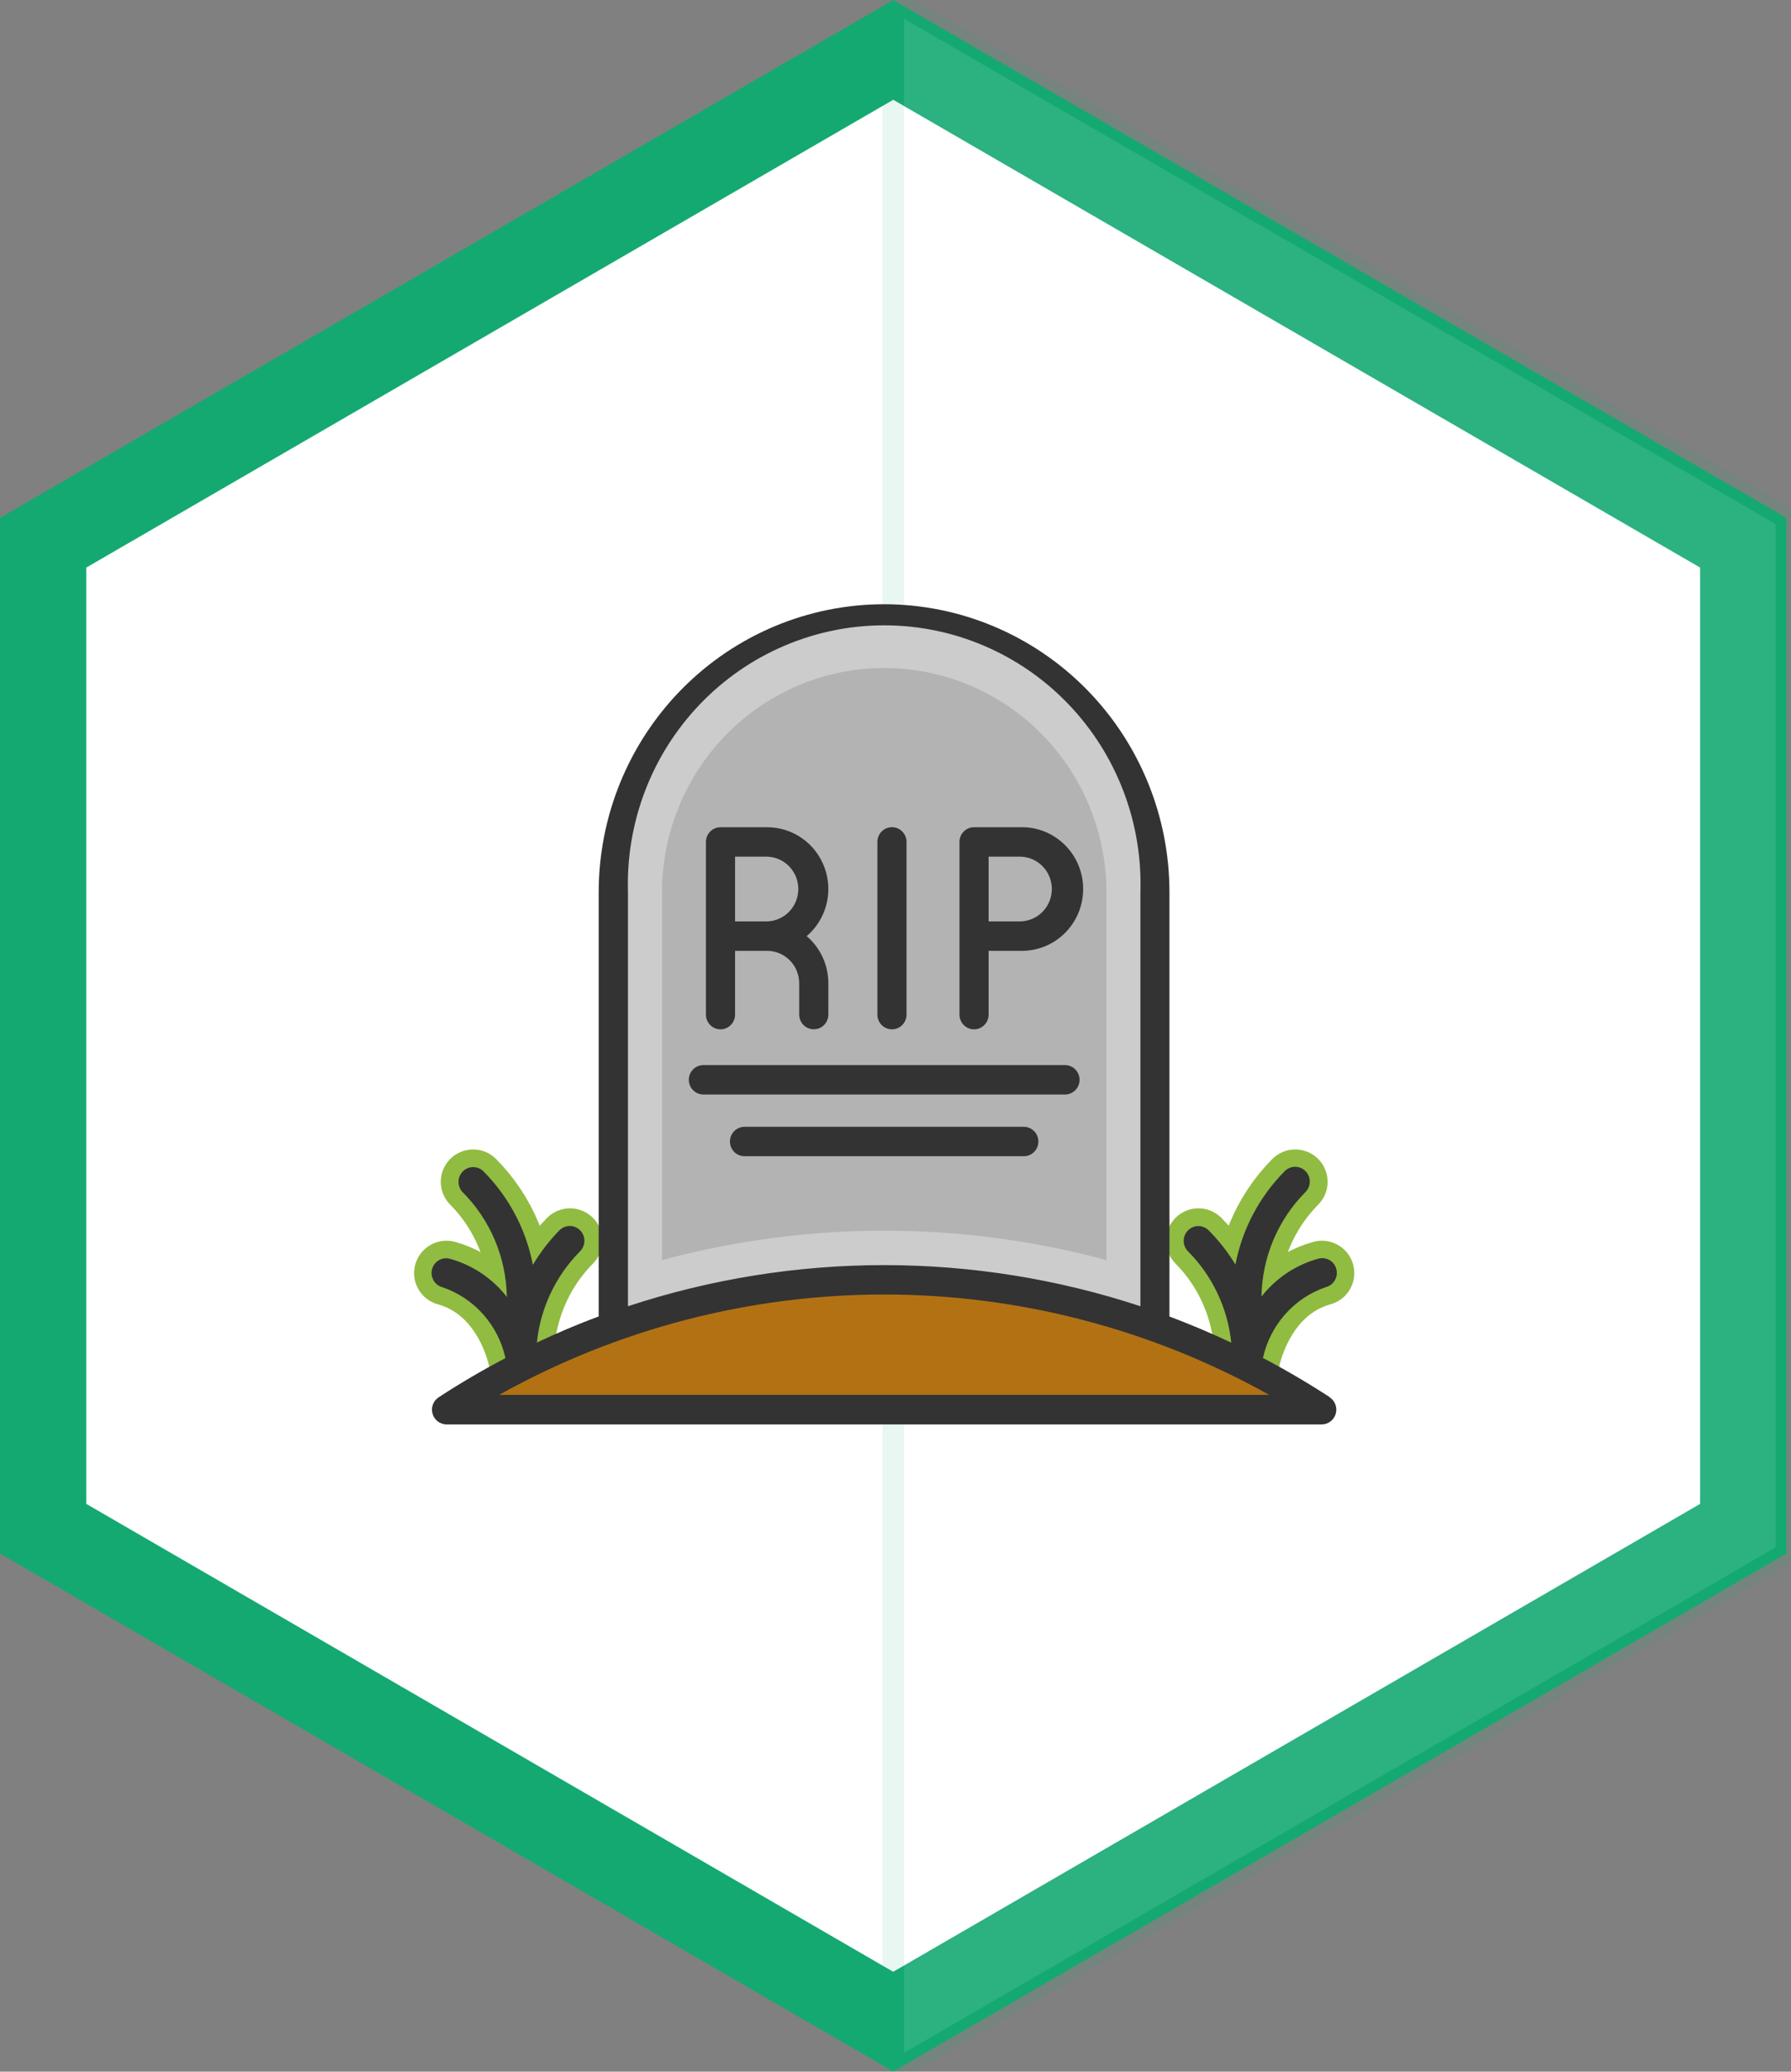 <svg width="83" height="96" viewBox="0 0 83 96" fill="none" xmlns="http://www.w3.org/2000/svg">
<rect x="0" y="0" width="83" height="96" fill="#808080" stroke="none"/>
<path d="M80.788 25.148V70.841L41.395 93.682L2 70.841V25.148L41.395 2.312L80.788 25.148Z" fill="white" stroke="#15A972" stroke-width="4"/>
<g opacity="0.1">
<path d="M82.787 23.995V71.994L41.395 95.993V0L82.787 23.995Z" fill="white"/>
<path d="M82.787 23.995V71.994L41.395 95.993V0L82.787 23.995Z" stroke="#15A972"/>
</g>
<path d="M24.172 63.169V62.962C24.172 61.946 24.37 60.94 24.755 60.002C25.14 59.064 25.704 58.211 26.416 57.493" stroke="#90BC42" stroke-width="3" stroke-miterlimit="10" stroke-linecap="round" stroke-linejoin="round"/>
<path d="M21.927 54.765C22.639 55.483 23.203 56.335 23.588 57.274C23.973 58.212 24.171 59.218 24.171 60.233V63.169C24.171 63.169 23.629 59.813 20.691 58.994" stroke="#90BC42" stroke-width="3" stroke-miterlimit="10" stroke-linecap="round" stroke-linejoin="round"/>
<path d="M57.783 63.169V62.962C57.783 61.946 57.585 60.94 57.2 60.002C56.815 59.064 56.251 58.211 55.539 57.493" stroke="#90BC42" stroke-width="3" stroke-miterlimit="10" stroke-linecap="round" stroke-linejoin="round"/>
<path d="M60.025 54.765C59.314 55.483 58.749 56.335 58.364 57.274C57.979 58.212 57.781 59.218 57.781 60.233V63.169C57.781 63.169 58.324 59.813 61.261 58.994" stroke="#90BC42" stroke-width="3" stroke-miterlimit="10" stroke-linecap="round" stroke-linejoin="round"/>
<path d="M61.259 65.317H20.691C26.738 61.384 33.779 59.292 40.971 59.292C48.164 59.292 55.205 61.384 61.251 65.317H61.259Z" fill="#B27214"/>
<path d="M53.525 41.351V61.477C45.405 58.578 36.546 58.578 28.426 61.477V41.351C28.426 37.991 29.748 34.768 32.102 32.392C34.455 30.017 37.647 28.682 40.975 28.682C44.304 28.682 47.496 30.017 49.849 32.392C52.203 34.768 53.525 37.991 53.525 41.351Z" fill="#CCCCCC"/>
<path d="M30.68 41.351C30.68 38.594 31.765 35.95 33.696 34C35.627 32.05 38.246 30.955 40.977 30.955C43.709 30.955 46.328 32.05 48.259 34C50.19 35.95 51.275 38.594 51.275 41.351V58.391C44.528 56.575 37.427 56.575 30.68 58.391V41.351Z" fill="#B3B3B3"/>
<path d="M33.389 47.699C33.568 47.699 33.74 47.627 33.867 47.499C33.994 47.371 34.065 47.198 34.065 47.017V44.061H35.552C35.946 44.061 36.323 44.22 36.601 44.501C36.88 44.782 37.037 45.163 37.037 45.561V47.014C37.037 47.195 37.108 47.369 37.235 47.497C37.362 47.625 37.534 47.696 37.713 47.696C37.892 47.696 38.064 47.625 38.191 47.497C38.317 47.369 38.388 47.195 38.388 47.014V45.561C38.388 45.145 38.298 44.735 38.125 44.359C37.952 43.982 37.699 43.648 37.385 43.38C37.828 43.001 38.146 42.493 38.294 41.926C38.442 41.359 38.414 40.76 38.214 40.209C38.014 39.659 37.651 39.184 37.175 38.848C36.698 38.512 36.131 38.333 35.55 38.333H33.39C33.211 38.333 33.039 38.405 32.913 38.533C32.786 38.661 32.715 38.834 32.715 39.015V47.018C32.715 47.199 32.786 47.371 32.913 47.499C33.039 47.627 33.211 47.699 33.389 47.699ZM34.065 39.696H35.552C35.938 39.707 36.306 39.87 36.576 40.15C36.845 40.43 36.996 40.806 36.996 41.196C36.996 41.587 36.845 41.962 36.576 42.242C36.306 42.523 35.938 42.686 35.552 42.697H34.065V39.696Z" fill="#333333"/>
<path d="M45.139 47.699C45.318 47.699 45.49 47.627 45.617 47.499C45.744 47.371 45.815 47.197 45.815 47.017V44.061H47.3C47.678 44.069 48.053 44 48.404 43.86C48.755 43.719 49.075 43.51 49.345 43.243C49.615 42.976 49.829 42.658 49.975 42.306C50.121 41.955 50.197 41.577 50.197 41.196C50.197 40.815 50.121 40.438 49.975 40.086C49.829 39.735 49.615 39.416 49.345 39.15C49.075 38.883 48.755 38.673 48.404 38.533C48.053 38.392 47.678 38.324 47.3 38.332H45.14C44.961 38.332 44.789 38.404 44.663 38.531C44.536 38.659 44.465 38.833 44.465 39.014V47.017C44.465 47.197 44.536 47.371 44.662 47.498C44.789 47.626 44.96 47.698 45.139 47.699ZM45.815 39.696H47.3C47.687 39.707 48.055 39.87 48.324 40.15C48.594 40.43 48.745 40.806 48.745 41.196C48.745 41.587 48.594 41.962 48.324 42.242C48.055 42.523 47.687 42.685 47.3 42.697H45.815V39.696Z" fill="#333333"/>
<path d="M41.336 47.698C41.515 47.698 41.687 47.626 41.813 47.498C41.94 47.37 42.011 47.197 42.011 47.016V39.013C42.011 38.832 41.94 38.659 41.813 38.531C41.687 38.403 41.515 38.331 41.336 38.331C41.157 38.331 40.985 38.403 40.858 38.531C40.731 38.659 40.66 38.832 40.66 39.013V47.016C40.66 47.197 40.731 47.37 40.858 47.498C40.985 47.626 41.157 47.698 41.336 47.698Z" fill="#333333"/>
<path d="M50.03 50.037C50.03 49.856 49.959 49.682 49.832 49.554C49.705 49.426 49.533 49.355 49.354 49.355H32.597C32.418 49.355 32.246 49.426 32.12 49.554C31.993 49.682 31.922 49.856 31.922 50.037C31.922 50.218 31.993 50.391 32.12 50.519C32.246 50.647 32.418 50.719 32.597 50.719H49.352C49.441 50.719 49.529 50.702 49.611 50.667C49.693 50.633 49.768 50.583 49.831 50.52C49.894 50.456 49.944 50.381 49.978 50.298C50.012 50.215 50.03 50.126 50.03 50.037Z" fill="#333333"/>
<path d="M48.121 52.897C48.121 52.716 48.05 52.542 47.923 52.415C47.797 52.287 47.625 52.215 47.446 52.215H34.504C34.415 52.215 34.327 52.233 34.245 52.267C34.163 52.301 34.089 52.351 34.026 52.415C33.963 52.478 33.913 52.553 33.88 52.636C33.846 52.719 33.828 52.807 33.828 52.897C33.828 52.986 33.846 53.075 33.88 53.158C33.913 53.241 33.963 53.316 34.026 53.379C34.089 53.443 34.163 53.493 34.245 53.527C34.327 53.561 34.415 53.579 34.504 53.579H47.45C47.629 53.578 47.8 53.505 47.925 53.377C48.051 53.25 48.121 53.077 48.121 52.897Z" fill="#333333"/>
<path d="M61.625 64.744C60.618 64.089 59.586 63.483 58.529 62.926C58.694 62.173 59.05 61.475 59.56 60.9C60.07 60.325 60.718 59.893 61.442 59.645C61.53 59.622 61.612 59.583 61.684 59.528C61.755 59.474 61.816 59.405 61.861 59.326C61.906 59.248 61.936 59.161 61.947 59.071C61.959 58.981 61.952 58.889 61.928 58.802C61.904 58.714 61.863 58.632 61.807 58.561C61.752 58.489 61.682 58.43 61.604 58.386C61.525 58.342 61.438 58.315 61.349 58.305C61.259 58.295 61.169 58.304 61.082 58.33C60.045 58.617 59.127 59.231 58.46 60.083C58.49 58.261 59.222 56.523 60.5 55.237C60.563 55.174 60.613 55.098 60.648 55.015C60.682 54.932 60.699 54.843 60.699 54.753C60.699 54.663 60.682 54.574 60.648 54.49C60.613 54.407 60.563 54.332 60.5 54.268C60.437 54.205 60.362 54.154 60.28 54.12C60.198 54.085 60.109 54.068 60.02 54.068C59.931 54.068 59.843 54.085 59.761 54.12C59.678 54.154 59.603 54.205 59.54 54.268C58.366 55.448 57.57 56.955 57.253 58.597C56.904 58.022 56.488 57.491 56.015 57.016C55.952 56.952 55.877 56.902 55.794 56.867C55.712 56.833 55.624 56.815 55.535 56.815C55.446 56.815 55.357 56.833 55.275 56.867C55.193 56.902 55.118 56.952 55.055 57.016C54.992 57.079 54.942 57.155 54.908 57.238C54.873 57.321 54.856 57.41 54.856 57.5C54.856 57.59 54.873 57.679 54.908 57.763C54.942 57.846 54.992 57.921 55.055 57.985C56.186 59.12 56.894 60.615 57.06 62.217C56.121 61.775 55.166 61.371 54.196 61.005V41.352C54.196 37.81 52.802 34.414 50.322 31.911C47.842 29.407 44.478 28 40.97 28C37.463 28 34.099 29.407 31.619 31.911C29.139 34.414 27.745 37.81 27.745 41.352V61.002C26.776 61.363 25.82 61.767 24.88 62.213C25.046 60.611 25.754 59.117 26.885 57.981C27.012 57.853 27.084 57.678 27.084 57.497C27.084 57.315 27.012 57.141 26.885 57.012C26.758 56.884 26.585 56.811 26.405 56.811C26.225 56.811 26.052 56.884 25.925 57.012C25.453 57.494 25.04 58.031 24.695 58.611C24.378 56.97 23.582 55.462 22.408 54.283C22.28 54.154 22.108 54.082 21.928 54.082C21.747 54.082 21.575 54.154 21.448 54.283C21.32 54.411 21.249 54.586 21.249 54.767C21.249 54.949 21.32 55.123 21.448 55.252C22.726 56.538 23.458 58.276 23.488 60.098C22.824 59.244 21.907 58.627 20.87 58.336C20.784 58.31 20.694 58.301 20.604 58.311C20.515 58.321 20.428 58.348 20.349 58.392C20.27 58.436 20.201 58.495 20.145 58.567C20.09 58.638 20.048 58.72 20.024 58.808C20 58.895 19.994 58.987 20.006 59.077C20.017 59.167 20.046 59.254 20.092 59.332C20.137 59.411 20.197 59.48 20.269 59.534C20.341 59.589 20.423 59.629 20.51 59.651C21.234 59.899 21.883 60.332 22.393 60.906C22.903 61.481 23.258 62.179 23.424 62.933C22.368 63.486 21.336 64.091 20.328 64.75C20.205 64.83 20.112 64.947 20.061 65.085C20.01 65.223 20.005 65.374 20.046 65.515C20.087 65.657 20.173 65.781 20.29 65.869C20.406 65.957 20.548 66.005 20.694 66.005H61.254C61.4 66.005 61.542 65.957 61.658 65.869C61.775 65.781 61.86 65.657 61.902 65.515C61.943 65.374 61.938 65.223 61.887 65.085C61.836 64.947 61.742 64.83 61.62 64.75L61.625 64.744ZM29.102 41.352C29.052 39.745 29.322 38.145 29.895 36.646C30.469 35.147 31.336 33.78 32.444 32.626C33.551 31.471 34.877 30.553 36.343 29.927C37.809 29.3 39.385 28.977 40.976 28.977C42.568 28.977 44.144 29.3 45.61 29.927C47.075 30.553 48.402 31.471 49.509 32.626C50.617 33.78 51.483 35.147 52.057 36.646C52.631 38.145 52.901 39.745 52.85 41.352V60.529C45.134 57.989 36.818 57.989 29.102 60.529V41.352ZM23.135 64.635C28.596 61.585 34.734 59.986 40.975 59.986C47.215 59.986 53.353 61.585 58.814 64.635H23.135Z" fill="#333333"/>
</svg>
